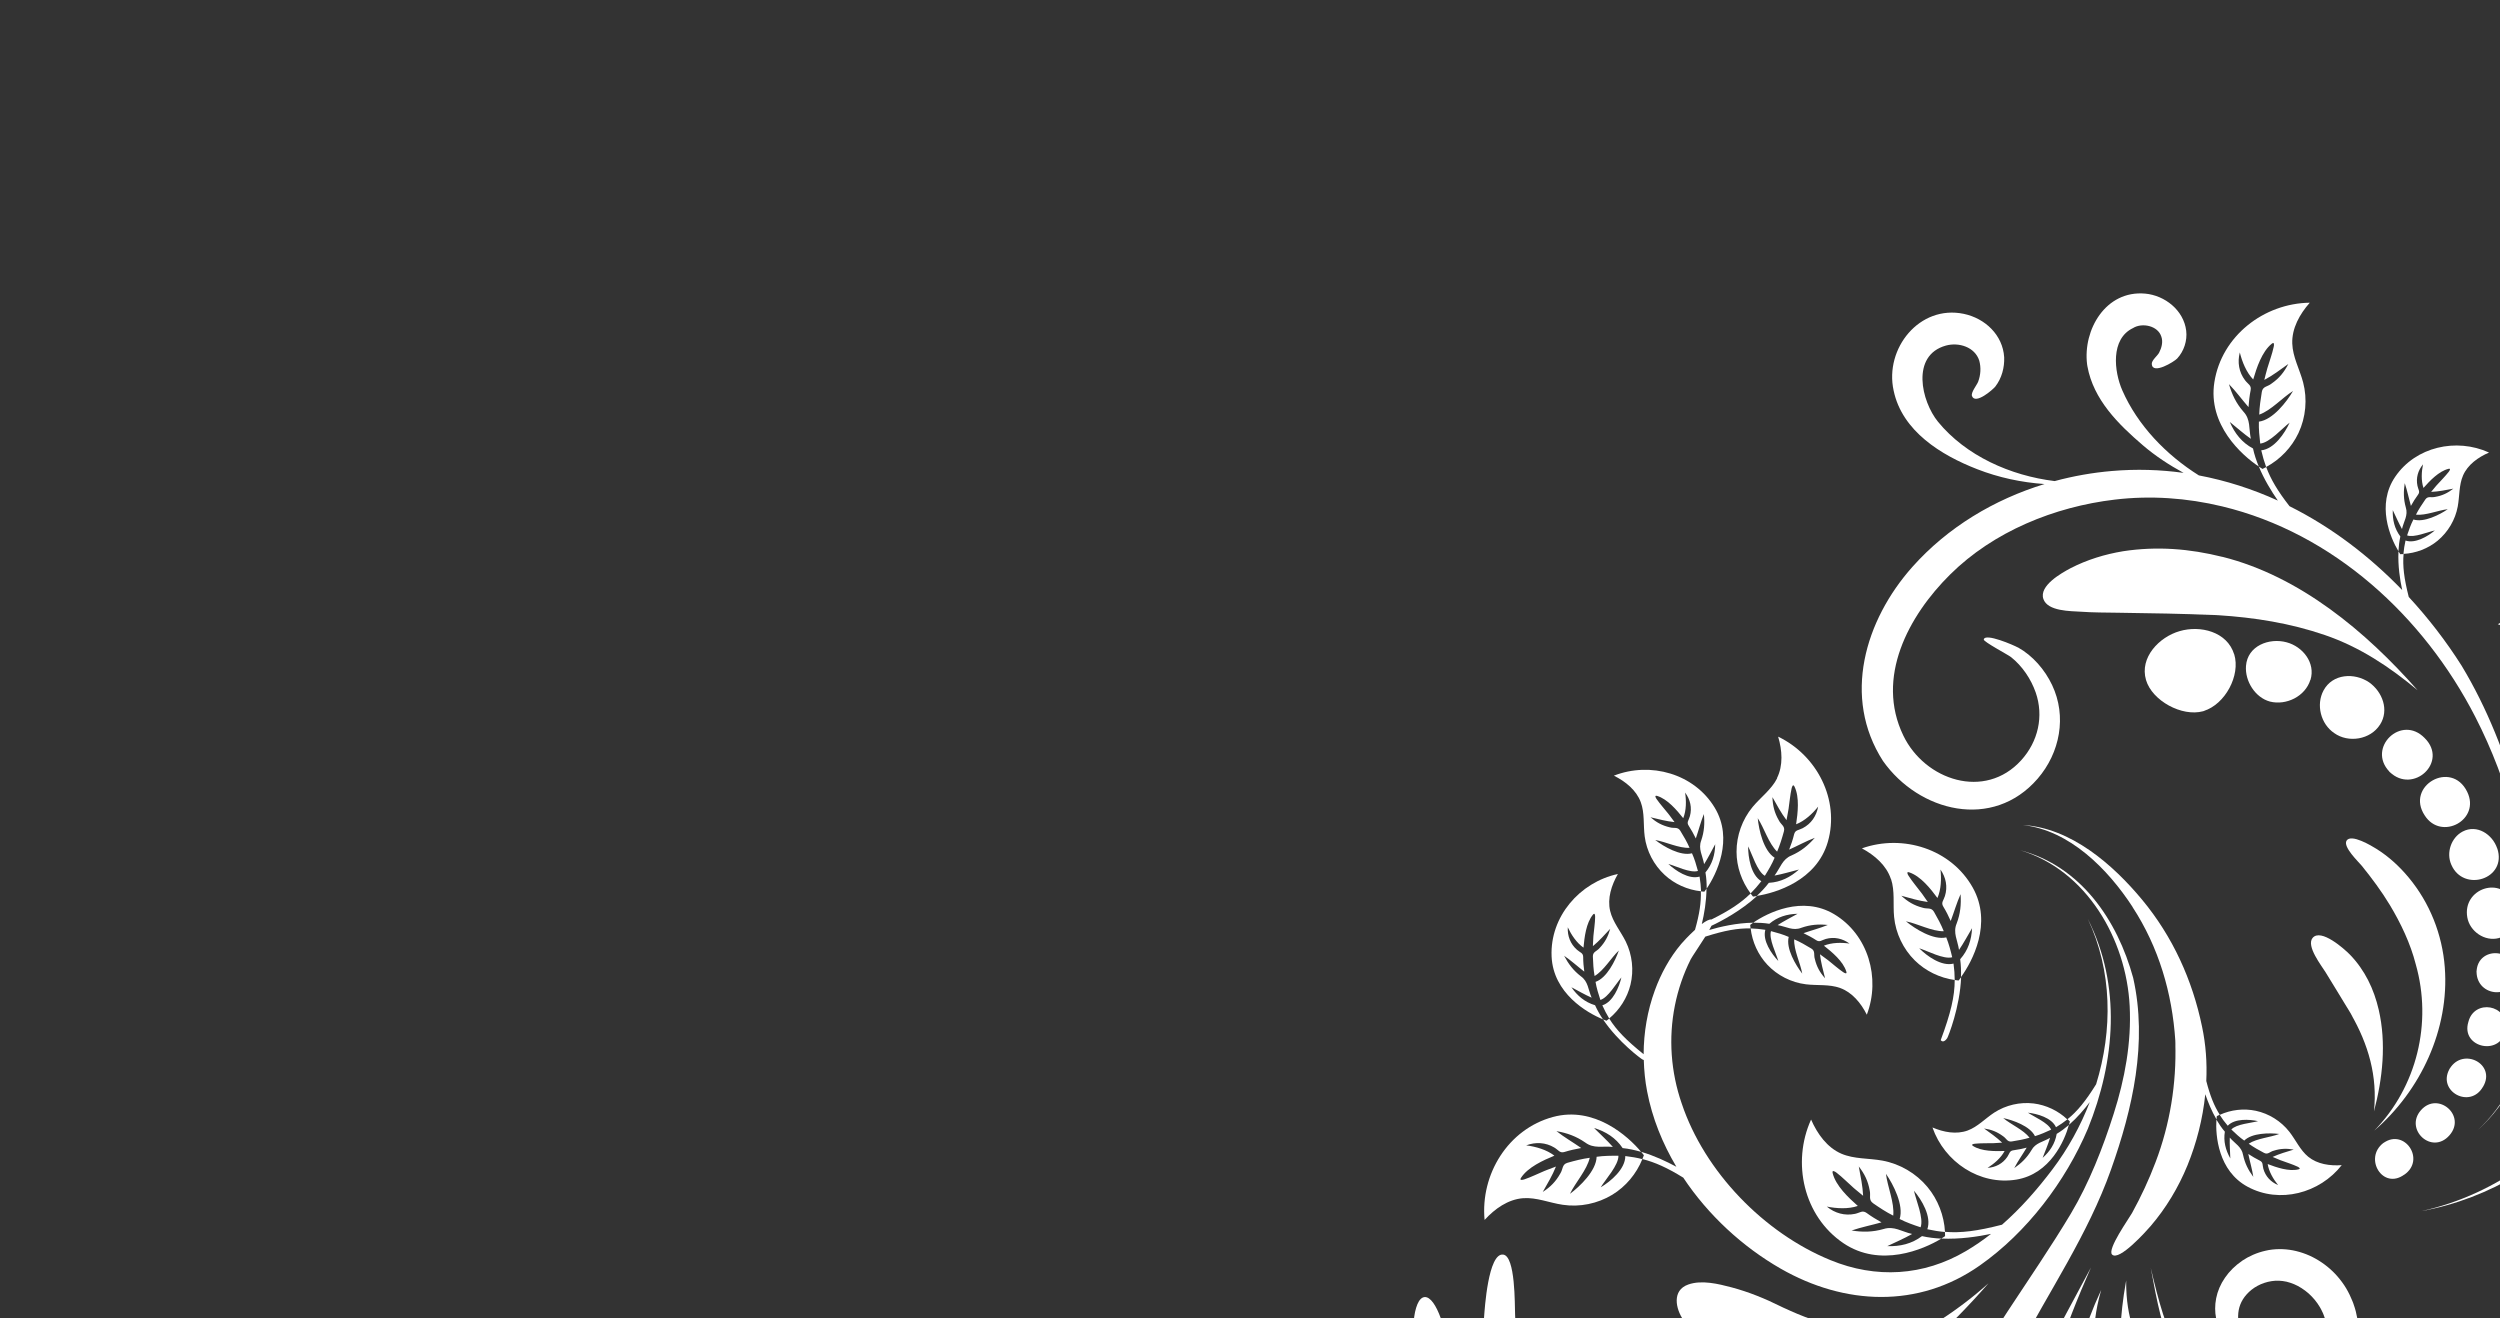 <?xml version="1.0" encoding="UTF-8"?> <svg xmlns="http://www.w3.org/2000/svg" width="146" height="77" viewBox="0 0 146 77" fill="none"><rect x="0" y="0" width="146" height="77" fill="#333333" stroke="none"/><path fill-rule="evenodd" clip-rule="evenodd" d="M86.668 76.947C86.559 78.531 86.773 80.111 87.12 81.65C87.755 84.453 88.869 87.106 90.001 89.735C89.088 86.768 88.654 83.791 88.613 80.686C88.613 80.91 88.636 82.334 88.613 80.677C88.6 79.371 88.535 78.066 88.481 76.76C88.458 76.212 88.508 73.349 87.782 73.267C86.91 73.167 86.705 76.44 86.668 76.952L86.668 76.947Z" fill="white"></path><path fill-rule="evenodd" clip-rule="evenodd" d="M85.343 82.319C85.147 81.575 84.987 80.831 84.832 79.758C84.658 78.726 84.439 77.731 84.142 76.987C83.873 76.238 83.535 75.726 83.197 75.749C83.028 75.763 82.887 75.909 82.777 76.165C82.672 76.42 82.581 76.786 82.563 77.219C82.535 78.082 82.709 79.242 83.239 80.265C83.759 81.324 84.229 81.981 84.69 82.634C85.161 83.282 85.649 83.917 86.366 84.826C85.818 83.798 85.544 83.063 85.343 82.319Z" fill="white"></path><path d="M151.449 43.061C152.096 43.14 153.412 43.572 154.013 43.283C153.805 42.809 153.585 42.332 153.302 41.892C152.384 42.283 150.878 41.681 150.099 41.245C151.002 41.263 152.15 41.648 153.03 41.473C152.741 41.011 152.397 40.582 152.047 40.171C151.782 39.856 151.513 40.071 151.143 40.02C150.485 39.969 149.97 39.777 149.412 39.422C150.091 39.483 150.778 39.561 151.46 39.529C151.274 39.337 151.094 39.157 150.923 38.994C150.929 39.006 150.896 38.971 150.844 38.921C150.46 38.564 150.042 38.23 149.686 37.848C149.597 37.755 149.438 37.545 149.693 37.583C150.589 37.717 151.491 38.511 152.122 39.1C152.288 38.414 152.163 37.621 151.965 36.958C152.475 37.471 152.738 38.131 152.651 38.859C152.608 39.215 152.428 39.395 152.67 39.666C152.939 39.969 153.182 40.291 153.412 40.629C153.543 39.925 153.608 39.214 153.778 38.516C153.974 39.277 154.027 39.958 153.887 40.734C153.726 41.469 154.179 41.96 154.416 42.66C154.677 42.079 154.866 41.468 155.089 40.875C155.202 41.742 155.091 42.574 154.628 43.331C154.767 43.752 154.862 44.196 154.929 44.645C155.557 43.341 156.558 40.237 154.597 37.863C152.485 35.304 148.714 34.821 145.872 36.453C146.901 36.786 147.904 37.368 148.424 38.318C148.887 39.158 148.902 40.167 149.164 41.095C149.501 42.277 150.266 43.336 151.285 44.029C152.223 44.666 153.369 44.985 154.499 44.937C154.427 44.538 154.325 44.149 154.196 43.738C153.353 44.126 152.133 43.541 151.447 43.068L151.449 43.061Z" fill="white"></path><path d="M139.74 29.797C139.918 30.162 140.078 30.542 140.276 30.897C140.383 30.436 140.644 30.097 140.5 29.637C140.364 29.152 140.359 28.713 140.437 28.216C140.585 28.654 140.672 29.102 140.797 29.546C140.925 29.315 141.06 29.097 141.214 28.889C141.351 28.706 141.225 28.601 141.18 28.373C141.083 27.915 141.21 27.474 141.504 27.118C141.415 27.554 141.387 28.067 141.531 28.496C141.897 28.081 142.426 27.521 142.99 27.38C143.149 27.34 143.058 27.484 143.01 27.549C142.803 27.815 142.561 28.053 142.335 28.303C142.307 28.338 142.286 28.358 142.288 28.352C142.19 28.47 142.083 28.591 141.978 28.727C142.415 28.708 142.851 28.617 143.277 28.537C142.943 28.796 142.626 28.948 142.21 29.019C141.978 29.076 141.791 28.952 141.64 29.168C141.444 29.454 141.249 29.744 141.091 30.057C141.666 30.115 142.373 29.803 142.95 29.737C142.48 30.061 141.552 30.533 140.943 30.338C140.791 30.632 140.679 30.952 140.574 31.267C140.974 31.416 141.789 31.064 142.196 30.977C141.792 31.319 141.046 31.764 140.482 31.567C140.422 31.839 140.382 32.09 140.36 32.348C141.084 32.309 141.798 32.039 142.356 31.578C142.965 31.074 143.39 30.353 143.532 29.581C143.645 28.974 143.597 28.331 143.842 27.768C144.116 27.134 144.726 26.703 145.36 26.428C143.449 25.558 141.072 26.087 139.877 27.847C138.769 29.475 139.589 31.399 140.068 32.19C140.083 31.9 140.119 31.61 140.181 31.331C139.839 30.876 139.718 30.352 139.738 29.793L139.74 29.797Z" fill="white"></path><path d="M130.227 24.648C130.631 24.974 131.023 25.327 131.449 25.626C131.324 25.033 131.442 24.495 131.02 24.045C130.594 23.555 130.349 23.05 130.171 22.433C130.584 22.857 130.926 23.333 131.313 23.776C131.336 23.441 131.373 23.113 131.437 22.788C131.493 22.497 131.292 22.447 131.113 22.21C130.751 21.734 130.658 21.155 130.805 20.582C130.94 21.134 131.188 21.745 131.587 22.162C131.787 21.483 132.093 20.54 132.669 20.074C132.833 19.944 132.809 20.156 132.784 20.257C132.693 20.678 132.538 21.087 132.416 21.498C132.398 21.554 132.391 21.589 132.393 21.582C132.34 21.769 132.285 21.972 132.236 22.187C132.729 21.928 133.183 21.581 133.637 21.256C133.391 21.736 133.109 22.087 132.663 22.398C132.425 22.593 132.147 22.551 132.091 22.883C132.019 23.32 131.952 23.77 131.939 24.214C132.635 23.969 133.288 23.222 133.914 22.833C133.546 23.464 132.733 24.519 131.919 24.624C131.904 25.053 131.948 25.477 131.997 25.904C132.544 25.859 133.29 25.003 133.715 24.681C133.432 25.299 132.814 26.223 132.057 26.299C132.137 26.643 132.228 26.961 132.342 27.272C133.16 26.836 133.834 26.13 134.232 25.288C134.661 24.374 134.759 23.307 134.502 22.33C134.3 21.567 133.893 20.846 133.868 20.058C133.839 19.175 134.303 18.34 134.892 17.678C132.205 17.715 129.742 19.624 129.32 22.316C128.924 24.81 130.927 26.588 131.913 27.246C131.772 26.903 131.652 26.549 131.576 26.192C130.933 25.851 130.506 25.31 130.223 24.65L130.227 24.648Z" fill="white"></path><path d="M140.418 68.597C141.668 67.723 140.43 65.895 139.215 66.736C139.271 66.697 139.346 66.643 139.198 66.745C139.166 66.772 139.168 66.766 139.186 66.751C138.024 67.647 139.157 69.518 140.416 68.593L140.418 68.597Z" fill="white"></path><path d="M143.045 66.306C144.061 65.157 142.376 63.709 141.384 64.835C140.399 65.953 142.017 67.472 143.045 66.306Z" fill="white"></path><path d="M145.014 63.459C145.785 62.144 143.846 61.139 143.068 62.402C143.1 62.344 143.124 62.301 143.056 62.418C142.988 62.535 143.014 62.496 143.046 62.439C142.328 63.737 144.258 64.793 145.01 63.461L145.014 63.459Z" fill="white"></path><path d="M146.33 60.057C146.476 58.663 144.501 58.328 144.155 59.672C143.671 61.225 146.158 61.727 146.33 60.057Z" fill="white"></path><path d="M146.844 56.865C146.892 55.32 144.694 55.26 144.633 56.729C144.634 56.661 144.637 56.568 144.629 56.751C144.63 56.792 144.632 56.786 144.631 56.766C144.655 58.248 146.841 58.396 146.844 56.865Z" fill="white"></path><path d="M146.801 52.728C146.098 51.093 143.79 51.895 144.091 53.578C144.235 54.397 145.116 55.002 145.929 54.784C146.806 54.543 147.1 53.509 146.801 52.728Z" fill="white"></path><path d="M145.836 49.547C145.563 48.727 144.655 48.121 143.815 48.564C143.145 48.919 142.849 49.8 143.155 50.495C143.861 52.145 146.438 51.337 145.84 49.545L145.836 49.547Z" fill="white"></path><path d="M144.083 46.24C143.16 44.348 140.456 45.898 141.607 47.627C142.568 49.125 144.888 47.885 144.083 46.24Z" fill="white"></path><path d="M139.539 45.061C139.518 45.041 139.51 45.035 139.545 45.073C139.717 45.247 139.626 45.15 139.561 45.085C140.922 46.403 143.004 44.5 141.603 43.105C140.247 41.698 138.21 43.665 139.539 45.061Z" fill="white"></path><path d="M138.992 42.323C139.542 41.465 139.132 40.398 138.355 39.847C137.499 39.271 136.224 39.337 135.694 40.323C135.246 41.16 135.531 42.281 136.317 42.811C137.147 43.406 138.435 43.195 138.988 42.325L138.992 42.323Z" fill="white"></path><path d="M134.931 39.71C135.24 38.714 134.481 37.759 133.537 37.51C132.517 37.234 131.254 37.714 131.166 38.889C131.097 39.772 131.696 40.737 132.566 40.972C132.554 40.968 132.55 40.97 132.566 40.972C132.908 41.058 132.642 40.99 132.566 40.972C133.517 41.212 134.627 40.667 134.924 39.708L134.931 39.71Z" fill="white"></path><path d="M130.474 38.209C130.064 36.884 128.494 36.506 127.293 36.857C126.106 37.196 124.94 38.391 125.327 39.712C125.684 40.925 127.428 41.871 128.654 41.538C128.542 41.57 128.452 41.595 128.676 41.532C128.894 41.466 128.808 41.489 128.697 41.521C129.942 41.137 130.86 39.448 130.476 38.203L130.474 38.209Z" fill="white"></path><path d="M142.776 56.495C142.631 54.577 141.899 52.726 140.665 51.245C140.125 50.594 139.493 50.015 138.775 49.568C138.504 49.4 137.301 48.668 137.038 49.096C136.82 49.46 137.732 50.325 137.923 50.556C138.515 51.288 139.08 52.045 139.567 52.853C140.206 53.915 140.771 55.103 141.079 56.31C142.056 59.736 141.145 63.475 138.655 66.03C141.37 63.693 143.05 60.102 142.776 56.495Z" fill="white"></path><path d="M138.918 58.973C138.64 57.765 138.111 56.657 137.243 55.758C136.927 55.433 135.534 54.183 135.051 54.781C134.675 55.257 135.58 56.398 135.809 56.773C136.244 57.489 136.685 58.196 137.116 58.914C137.047 58.801 137.047 58.79 137.245 59.125C137.518 59.596 137.426 59.437 137.293 59.218C138.312 60.989 138.856 62.855 138.639 64.908C139.146 62.989 139.369 60.928 138.918 58.973Z" fill="white"></path><path d="M117.833 37.807C117.624 37.689 115.92 36.943 115.852 37.348C115.831 37.477 117.269 38.237 117.442 38.373C118.101 38.897 118.606 39.648 118.883 40.436C119.369 41.829 119.026 43.309 118.04 44.397C115.919 46.741 112.416 45.57 111.155 42.959C109.519 39.57 111.449 35.968 113.884 33.555C116.42 31.038 119.985 29.594 123.498 29.178C124.799 29.022 120.976 29.475 123.498 29.178C125.592 28.927 127.724 29.078 129.776 29.573C136.275 31.138 141.546 36.004 144.55 41.852C146.528 45.697 147.605 49.964 147.963 54.263C148.304 58.359 147.891 63.064 144.68 66.015C146.495 64.404 147.505 62.154 147.953 59.803C148.762 55.556 148.13 51.055 147.108 46.903C146.324 44.092 145.265 41.376 143.758 38.876C142.856 37.451 141.819 36.105 140.671 34.862C140.393 33.773 140.309 33.051 140.369 32.358C140.304 32.361 140.244 32.366 140.177 32.365C140.146 32.314 140.108 32.261 140.071 32.199C140.03 33.036 140.162 33.882 140.289 34.459C138.365 32.465 136.146 30.778 133.708 29.562C133.018 28.68 132.614 27.995 132.346 27.275C132.273 27.312 132.204 27.348 132.131 27.386C132.066 27.348 131.996 27.301 131.917 27.249C132.222 27.991 132.645 28.682 133.027 29.235C131.557 28.564 130.011 28.066 128.413 27.763C126.494 26.558 124.839 24.838 123.943 22.798C123.463 21.705 123.239 19.792 124.571 19.158C125.096 18.831 126.027 19.015 126.225 19.668C126.33 19.973 126.236 20.319 126.094 20.592C126.001 20.779 125.65 21.036 125.663 21.261C125.707 21.906 126.985 21.115 127.146 20.939C127.545 20.508 127.744 19.897 127.674 19.312C127.528 18.119 126.43 17.252 125.277 17.147C122.973 16.941 121.636 19.261 121.886 21.274C121.894 21.311 121.899 21.36 121.905 21.392C122.255 23.338 123.707 24.773 125.148 26.008C125.864 26.621 126.673 27.154 127.521 27.616C126.161 27.428 124.762 27.383 123.336 27.506C122.21 27.602 121.089 27.799 119.994 28.095C117.403 27.78 114.807 26.616 113.181 24.633C112.207 23.44 111.58 20.754 113.642 20.181C114.393 19.974 115.334 20.265 115.588 21.059C115.701 21.468 115.671 21.899 115.524 22.293C115.453 22.483 115.085 22.925 115.165 23.13C115.36 23.651 116.398 22.742 116.53 22.571C116.902 22.087 117.067 21.468 117.044 20.864C116.963 19.56 115.925 18.59 114.686 18.329C112.097 17.787 110.05 20.355 110.587 22.805C111.082 25.184 113.369 26.585 115.467 27.4C116.714 27.888 118.053 28.175 119.4 28.268C116.46 29.169 113.742 30.794 111.686 33.104C108.91 36.222 107.574 40.719 109.965 44.439C112.068 47.418 116.381 48.506 119 45.474C120.306 43.96 120.712 41.836 119.842 40.004C119.419 39.112 118.713 38.289 117.844 37.807L117.833 37.807Z" fill="white"></path><path d="M129.79 32.522C127.869 32.042 125.968 31.891 123.997 32.191C122.923 32.369 121.89 32.685 120.923 33.182C120.392 33.466 119.063 34.206 119.335 34.985C119.586 35.703 120.918 35.686 121.522 35.724C122.248 35.776 122.985 35.772 123.71 35.784C125.599 35.813 127.49 35.837 129.378 35.923C128.9 35.902 127.552 35.836 129.503 35.925C129.46 35.922 129.419 35.922 129.378 35.923C129.472 35.926 129.531 35.931 129.529 35.927C131.673 36.062 133.753 36.393 135.787 37.092C137.821 37.792 139.547 38.942 141.184 40.307C138.172 36.887 134.316 33.654 129.788 32.518L129.79 32.522Z" fill="white"></path><path d="M158.061 51.086C158.043 51.1 158.014 51.125 157.98 51.148C154.395 54.06 154.066 58.959 152.003 62.803C149.848 66.818 145.859 69.753 141.421 70.727C145.429 69.995 149.071 67.762 151.626 64.604C154.215 61.403 154.857 57.114 157.457 53.943C158.649 52.488 160.296 51.389 162.243 51.48C164.121 51.557 165.722 52.992 165.438 54.966C165.272 56.15 164.388 57.036 163.292 57.42C162.525 57.687 161.485 57.59 160.936 56.933C160.657 56.599 160.61 56.11 160.728 55.7C160.781 55.514 161.245 55.008 161.204 54.86C161.117 54.54 160.398 55.028 160.299 55.125C159.988 55.429 159.805 55.852 159.752 56.279C159.598 57.416 160.436 58.366 161.439 58.759C163.468 59.559 165.813 58.398 166.8 56.555C168.004 54.303 167.049 51.4 164.806 50.234C162.598 49.085 159.967 49.612 158.057 51.078L158.061 51.086Z" fill="white"></path><path d="M156.107 15.973C155.4 14.679 154.609 13.422 153.586 12.351C153.121 11.867 151.43 10.026 150.627 10.681C150.018 11.174 150.71 12.589 150.902 13.142C151.249 14.155 151.703 15.138 152.117 16.122C153.011 18.249 153.889 20.385 154.696 22.552C154.467 21.936 153.954 20.542 154.779 22.772C154.751 22.699 154.724 22.626 154.696 22.552C154.751 22.699 154.789 22.803 154.787 22.799C155.684 25.33 156.365 27.891 156.67 30.569C156.97 33.197 156.716 35.777 156.223 38.362C157.969 32.945 158.784 27.453 158.012 21.781C157.74 19.785 157.046 17.739 156.105 15.969L156.107 15.973Z" fill="white"></path><path d="M104.972 53.369C104.584 53.589 104.183 53.785 103.813 54.027C104.324 54.114 104.708 54.378 105.201 54.182C105.721 53.999 106.201 53.963 106.744 54.018C106.278 54.209 105.794 54.333 105.324 54.497C105.58 54.62 105.831 54.753 106.068 54.908C106.278 55.045 106.383 54.903 106.625 54.835C107.118 54.698 107.602 54.807 108.013 55.104C107.534 55.036 106.972 55.04 106.516 55.228C106.99 55.602 107.639 56.136 107.826 56.743C107.881 56.912 107.716 56.826 107.643 56.775C107.342 56.57 107.063 56.319 106.776 56.09C106.739 56.063 106.712 56.04 106.716 56.045C106.584 55.944 106.443 55.839 106.287 55.73C106.338 56.205 106.47 56.67 106.584 57.132C106.278 56.789 106.091 56.451 105.986 56.004C105.908 55.757 106.027 55.547 105.785 55.397C105.461 55.2 105.128 55.008 104.781 54.858C104.753 55.488 105.141 56.237 105.251 56.858C104.867 56.364 104.288 55.392 104.461 54.716C104.128 54.57 103.776 54.47 103.425 54.378C103.288 54.826 103.731 55.689 103.854 56.122C103.452 55.702 102.918 54.922 103.096 54.301C102.799 54.255 102.516 54.228 102.238 54.219C102.329 55.004 102.671 55.762 103.21 56.337C103.799 56.967 104.612 57.378 105.465 57.483C106.132 57.565 106.831 57.469 107.461 57.698C108.168 57.953 108.684 58.583 109.022 59.259C109.839 57.122 109.104 54.57 107.105 53.383C105.255 52.287 103.219 53.31 102.388 53.885C102.703 53.885 103.023 53.899 103.329 53.949C103.804 53.547 104.365 53.379 104.977 53.365L104.972 53.369Z" fill="white"></path><path d="M91.764 57.652C92.156 57.857 92.544 58.086 92.951 58.264C92.745 57.789 92.755 57.323 92.325 57.017C91.887 56.679 91.599 56.3 91.344 55.816C91.759 56.099 92.124 56.437 92.522 56.743C92.485 56.46 92.458 56.182 92.458 55.894C92.458 55.643 92.28 55.634 92.093 55.465C91.709 55.127 91.535 54.661 91.558 54.154C91.764 54.593 92.074 55.063 92.476 55.342C92.531 54.739 92.627 53.903 93.028 53.415C93.143 53.278 93.156 53.461 93.156 53.552C93.152 53.917 93.088 54.287 93.056 54.652C93.056 54.702 93.047 54.734 93.051 54.725C93.042 54.89 93.028 55.068 93.024 55.255C93.394 54.953 93.713 54.588 94.037 54.241C93.914 54.684 93.736 55.027 93.421 55.36C93.257 55.561 93.015 55.575 93.024 55.862C93.038 56.241 93.056 56.625 93.124 56.999C93.668 56.679 94.083 55.94 94.54 55.511C94.339 56.099 93.837 57.118 93.179 57.341C93.239 57.702 93.348 58.049 93.462 58.396C93.91 58.264 94.394 57.424 94.69 57.081C94.558 57.643 94.197 58.519 93.576 58.711C93.7 58.985 93.828 59.236 93.978 59.478C94.585 58.976 95.033 58.273 95.22 57.506C95.425 56.67 95.325 55.762 94.946 54.99C94.649 54.387 94.188 53.853 94.033 53.2C93.859 52.465 94.111 51.694 94.485 51.041C92.248 51.525 90.513 53.538 90.613 55.853C90.705 58.003 92.677 59.149 93.613 59.528C93.435 59.264 93.28 58.99 93.152 58.706C92.554 58.528 92.111 58.15 91.764 57.647L91.764 57.652Z" fill="white"></path><path d="M103.784 45.453C103.451 46.111 102.821 46.562 102.35 47.129C101.748 47.859 101.41 48.8 101.414 49.745C101.414 50.617 101.716 51.48 102.236 52.174C102.455 51.955 102.661 51.722 102.862 51.462C102.25 51.096 102.09 50.069 102.09 49.43C102.323 49.873 102.62 50.895 103.067 51.146C103.277 50.809 103.483 50.462 103.638 50.092C102.989 49.681 102.716 48.466 102.652 47.782C103.031 48.361 103.286 49.252 103.784 49.736C103.948 49.352 104.072 48.95 104.181 48.549C104.263 48.243 104.012 48.17 103.884 47.909C103.629 47.471 103.528 47.06 103.51 46.553C103.766 47.01 104.017 47.48 104.332 47.896C104.373 47.695 104.405 47.503 104.437 47.325C104.437 47.334 104.437 47.298 104.451 47.247C104.51 46.85 104.542 46.439 104.629 46.047C104.651 45.951 104.711 45.759 104.798 45.937C105.103 46.562 104.989 47.48 104.893 48.138C105.4 47.941 105.848 47.521 106.181 47.106C106.08 47.654 105.775 48.106 105.277 48.366C105.035 48.494 104.843 48.457 104.775 48.727C104.702 49.033 104.601 49.325 104.487 49.617C104.989 49.393 105.469 49.124 105.985 48.928C105.587 49.38 105.181 49.713 104.624 49.959C104.085 50.174 103.976 50.676 103.633 51.133C104.113 51.046 104.583 50.9 105.058 50.781C104.56 51.229 103.985 51.521 103.3 51.557C103.095 51.827 102.853 52.082 102.597 52.32C103.697 52.151 106.094 51.434 106.747 49.16C107.45 46.709 106.112 44.111 103.843 43.02C104.081 43.814 104.145 44.704 103.775 45.444L103.784 45.453Z" fill="white"></path><path d="M97.411 50.449C97.849 50.567 98.712 51.001 99.159 50.864C99.063 50.513 98.963 50.161 98.812 49.832C98.137 50.01 97.16 49.44 96.666 49.056C97.287 49.161 98.041 49.545 98.671 49.513C98.52 49.166 98.324 48.833 98.127 48.513C97.977 48.271 97.767 48.39 97.52 48.317C97.068 48.212 96.735 48.029 96.388 47.728C96.849 47.837 97.319 47.965 97.794 48.011C97.685 47.86 97.58 47.718 97.479 47.586C97.484 47.595 97.461 47.568 97.433 47.527C97.205 47.239 96.954 46.965 96.744 46.664C96.694 46.591 96.603 46.431 96.776 46.481C97.379 46.664 97.922 47.308 98.301 47.782C98.484 47.326 98.484 46.764 98.41 46.285C98.712 46.691 98.826 47.175 98.689 47.668C98.625 47.91 98.479 48.015 98.621 48.225C98.776 48.463 98.908 48.709 99.036 48.965C99.2 48.49 99.319 48.006 99.506 47.54C99.561 48.084 99.529 48.563 99.351 49.084C99.164 49.577 99.429 49.96 99.52 50.467C99.757 50.093 99.954 49.691 100.168 49.303C100.159 49.914 99.995 50.476 99.598 50.951C99.652 51.257 99.671 51.572 99.671 51.892C100.241 51.056 101.25 49.011 100.141 47.171C98.945 45.184 96.388 44.463 94.251 45.299C94.927 45.636 95.562 46.143 95.822 46.851C96.055 47.481 95.963 48.18 96.05 48.846C96.16 49.7 96.58 50.508 97.214 51.093C97.794 51.631 98.557 51.969 99.342 52.051C99.333 51.768 99.301 51.49 99.255 51.193C98.63 51.376 97.849 50.846 97.424 50.449L97.411 50.449Z" fill="white"></path><path d="M110.218 72.774C110.702 72.541 111.2 72.331 111.665 72.066C111.058 71.925 110.611 71.582 110.003 71.774C109.364 71.957 108.784 71.966 108.132 71.861C108.707 71.665 109.296 71.55 109.88 71.386C109.579 71.217 109.291 71.043 109.013 70.838C108.766 70.66 108.629 70.824 108.337 70.888C107.734 71.016 107.155 70.852 106.684 70.464C107.26 70.578 107.935 70.619 108.497 70.427C107.949 69.943 107.209 69.249 107.027 68.51C106.976 68.3 107.164 68.418 107.25 68.482C107.602 68.752 107.912 69.076 108.246 69.368C108.291 69.404 108.319 69.432 108.314 69.427C108.465 69.555 108.634 69.697 108.807 69.834C108.78 69.258 108.657 68.688 108.552 68.121C108.894 68.56 109.095 68.975 109.191 69.523C109.264 69.829 109.104 70.071 109.392 70.272C109.766 70.532 110.154 70.788 110.565 70.993C110.643 70.235 110.227 69.304 110.14 68.551C110.57 69.172 111.195 70.386 110.939 71.19C111.332 71.391 111.748 71.537 112.163 71.674C112.359 71.144 111.889 70.076 111.775 69.537C112.227 70.071 112.816 71.048 112.556 71.788C112.912 71.865 113.245 71.92 113.588 71.948C113.537 70.993 113.177 70.057 112.565 69.322C111.903 68.523 110.953 67.966 109.93 67.779C109.131 67.633 108.287 67.697 107.538 67.377C106.703 67.017 106.132 66.218 105.767 65.382C104.625 67.902 105.333 71.03 107.652 72.6C109.803 74.057 112.332 72.97 113.373 72.336C112.989 72.317 112.61 72.272 112.245 72.189C111.647 72.641 110.958 72.801 110.218 72.774Z" fill="white"></path><path d="M119.289 67.62C119.435 67.232 119.604 66.848 119.723 66.451C119.307 66.693 118.873 66.739 118.636 67.172C118.371 67.615 118.052 67.926 117.632 68.218C117.846 67.802 118.12 67.424 118.358 67.022C118.102 67.086 117.842 67.145 117.581 67.177C117.349 67.204 117.358 67.373 117.225 67.565C116.956 67.958 116.545 68.172 116.075 68.204C116.458 67.962 116.855 67.624 117.07 67.218C116.504 67.236 115.719 67.241 115.226 66.926C115.084 66.835 115.253 66.803 115.335 66.793C115.678 66.757 116.025 66.771 116.362 66.761C116.408 66.761 116.44 66.761 116.431 66.761C116.586 66.752 116.75 66.743 116.924 66.73C116.604 66.424 116.23 66.163 115.869 65.903C116.294 65.967 116.627 66.095 116.974 66.351C117.18 66.483 117.221 66.702 117.486 66.661C117.837 66.606 118.189 66.542 118.527 66.442C118.166 65.976 117.44 65.675 116.988 65.296C117.559 65.415 118.558 65.766 118.842 66.351C119.166 66.255 119.481 66.113 119.787 65.972C119.613 65.57 118.782 65.218 118.431 64.981C118.969 65.04 119.819 65.273 120.07 65.83C120.312 65.684 120.526 65.538 120.732 65.374C120.198 64.867 119.494 64.533 118.764 64.442C117.965 64.346 117.139 64.538 116.463 64.976C115.938 65.319 115.495 65.807 114.91 66.022C114.248 66.264 113.504 66.122 112.856 65.844C113.555 67.862 115.618 69.241 117.755 68.889C119.736 68.56 120.576 66.606 120.823 65.698C120.599 65.889 120.362 66.067 120.111 66.218C120.015 66.789 119.714 67.245 119.284 67.624L119.289 67.62Z" fill="white"></path><path d="M131.876 65.474C131.479 65.584 130.598 65.643 130.31 65.963C130.548 66.191 130.79 66.419 131.064 66.611C131.511 66.159 132.543 66.154 133.109 66.223C132.575 66.428 131.803 66.478 131.324 66.793C131.607 66.994 131.913 67.168 132.219 67.328C132.452 67.451 132.557 67.254 132.79 67.2C133.191 67.072 133.543 67.063 133.954 67.136C133.538 67.264 133.114 67.382 132.721 67.565C132.876 67.633 133.027 67.693 133.168 67.752C133.159 67.752 133.191 67.761 133.232 67.775C133.547 67.894 133.872 67.99 134.173 68.131C134.246 68.168 134.392 68.25 134.232 68.291C133.671 68.428 132.949 68.177 132.433 67.981C132.502 68.423 132.762 68.862 133.041 69.209C132.616 69.031 132.301 68.702 132.178 68.25C132.118 68.031 132.178 67.88 131.972 67.78C131.739 67.665 131.52 67.533 131.301 67.391C131.392 67.839 131.525 68.277 131.593 68.729C131.297 68.328 131.1 67.939 130.995 67.446C130.913 66.972 130.53 66.793 130.219 66.437C130.205 66.844 130.237 67.25 130.251 67.652C129.977 67.168 129.84 66.652 129.931 66.09C129.749 65.876 129.584 65.634 129.438 65.387C129.379 66.309 129.539 68.382 131.265 69.309C133.127 70.314 135.47 69.688 136.757 68.044C136.072 68.095 135.337 67.99 134.803 67.556C134.328 67.168 134.077 66.579 133.698 66.095C133.214 65.478 132.511 65.036 131.744 64.871C131.036 64.721 130.288 64.807 129.63 65.109C129.767 65.328 129.922 65.533 130.1 65.743C130.507 65.31 131.365 65.364 131.881 65.478L131.876 65.474Z" fill="white"></path><path d="M93.489 69.327C93.763 68.875 94.53 68.044 94.516 67.496C94.092 67.492 93.663 67.496 93.243 67.556C93.224 68.368 92.27 69.286 91.686 69.72C92.001 69.058 92.677 68.332 92.841 67.615C92.403 67.674 91.969 67.784 91.54 67.907C91.215 67.999 91.288 68.272 91.124 68.528C90.864 68.998 90.549 69.318 90.097 69.61C90.371 69.126 90.663 68.642 90.868 68.126C90.663 68.199 90.471 68.272 90.289 68.346C90.298 68.346 90.261 68.359 90.211 68.377C89.814 68.542 89.43 68.738 89.024 68.875C88.924 68.907 88.713 68.957 88.828 68.784C89.229 68.163 90.124 67.761 90.777 67.492C90.321 67.14 89.695 66.962 89.129 66.889C89.681 66.684 90.261 66.711 90.773 67.017C91.024 67.168 91.097 67.364 91.375 67.272C91.695 67.172 92.014 67.104 92.343 67.044C91.864 66.711 91.357 66.419 90.896 66.058C91.526 66.168 92.051 66.359 92.581 66.725C93.074 67.094 93.59 66.921 94.192 66.98C93.85 66.592 93.457 66.241 93.092 65.875C93.777 66.081 94.357 66.446 94.763 67.049C95.124 67.085 95.484 67.168 95.841 67.268C95.083 66.359 93.115 64.574 90.69 65.232C88.074 65.939 86.449 68.578 86.7 71.245C87.294 70.592 88.065 70.044 88.946 69.975C89.727 69.916 90.485 70.245 91.261 70.359C92.256 70.51 93.297 70.295 94.156 69.775C94.946 69.295 95.567 68.551 95.913 67.693C95.594 67.61 95.27 67.556 94.918 67.514C94.918 68.272 94.074 68.985 93.494 69.332L93.489 69.327Z" fill="white"></path><path d="M123.98 89.411C123.391 90.845 123.519 92.497 124.487 93.739C124.888 94.255 125.427 94.684 126.048 94.913C126.276 94.995 127.596 95.296 127.596 94.785C127.596 94.566 127.112 94.369 126.97 94.269C126.633 94.022 126.336 93.725 126.112 93.369C125.582 92.566 125.514 91.603 125.902 90.735C126.751 88.886 129.034 88.461 130.659 89.516C132.39 90.635 132.892 92.872 132.403 94.785C131.874 96.839 130.381 98.428 128.76 99.711C127.199 100.944 125.203 102.199 123.126 102.072C121.779 101.985 120.451 101.163 119.346 100.455C117.533 99.3 115.931 97.793 114.976 95.839C114.05 93.945 113.849 91.79 114.068 89.712C114.465 85.918 116.058 82.307 117.807 78.96C119.661 75.404 121.934 72.107 123.281 68.309C124.551 64.734 125.427 60.885 124.578 57.109C123.66 53.744 121.514 50.58 117.976 49.653C121.866 50.818 124.172 54.858 124.373 58.748C124.482 60.889 124.089 63.008 123.441 65.04C122.811 67.026 122.008 69.08 120.939 70.874C118.602 74.783 115.789 78.358 113.794 82.476C111.959 86.265 110.616 90.589 111.461 94.826C111.653 95.789 111.968 96.712 112.374 97.588C112.219 98.319 111.954 99.921 112.118 101.487C112.169 101.396 112.214 101.314 112.255 101.241C112.347 101.236 112.438 101.241 112.525 101.241C112.401 100.373 112.442 99.465 112.662 98.186C113.168 99.14 113.789 100.04 114.511 100.857C114.52 100.871 114.534 100.88 114.543 100.894C116.771 103.396 120.327 105.911 123.829 105.783C124.875 105.747 125.925 105.519 126.943 105.149C128.171 105.176 128.993 105.299 129.746 105.569C129.76 105.491 129.778 105.418 129.797 105.341C129.865 105.318 129.943 105.29 130.029 105.267C129.226 105.012 128.386 104.893 127.71 104.843C130.395 103.67 132.819 101.542 134.339 99.277C136.65 95.83 136.978 90.79 133.7 87.795C130.76 85.11 125.624 85.402 123.98 89.406L123.98 89.411Z" fill="white"></path><path d="M102.234 52.179C101.681 52.722 101.01 53.174 99.946 53.699C99.819 53.681 99.613 53.791 99.385 53.964C99.526 53.38 99.654 52.645 99.659 51.9C99.613 51.964 99.572 52.024 99.535 52.074C99.467 52.074 99.398 52.06 99.33 52.056C99.348 52.708 99.252 53.38 98.988 54.302C98.604 54.653 98.252 55.037 98.18 55.128C97.508 55.927 97.001 56.854 96.645 57.831C96.207 59.027 95.993 60.297 95.988 61.566C94.97 60.748 94.395 60.155 93.979 59.484C93.924 59.529 93.874 59.571 93.819 59.612C93.76 59.589 93.692 59.566 93.618 59.534C94.495 60.844 95.837 61.835 95.924 61.876C95.942 61.885 95.97 61.895 95.997 61.904C96.015 62.52 96.075 63.136 96.193 63.744C96.49 65.296 97.088 66.775 97.901 68.14C97.317 67.825 96.6 67.487 95.846 67.268C95.906 67.341 95.961 67.405 96.002 67.465C95.974 67.542 95.942 67.615 95.915 67.688C96.65 67.876 97.367 68.195 98.303 68.775C99.755 70.962 101.764 72.811 103.992 74.089C107.717 76.222 112.027 76.427 115.616 73.907C118.364 71.98 120.62 69.008 121.93 65.921C123.528 61.977 123.902 57.557 121.925 53.658C123.364 56.712 123.386 60.16 122.414 63.319C121.788 64.323 121.309 64.908 120.743 65.36C120.789 65.406 120.839 65.447 120.88 65.492C120.866 65.552 120.852 65.615 120.83 65.689C121.309 65.273 121.724 64.784 122.044 64.36C121.501 65.762 120.766 67.095 119.866 68.286C118.99 69.446 118.017 70.56 116.917 71.523C115.465 71.898 114.506 72.016 113.584 71.939C113.584 72.021 113.593 72.103 113.593 72.19C113.529 72.231 113.456 72.281 113.374 72.332C114.442 72.382 115.52 72.217 116.278 72.058C115.812 72.423 115.323 72.761 114.812 73.062C112.333 74.523 109.552 74.683 106.9 73.592C105.516 73.025 108.324 74.181 106.9 73.592C103.019 72.007 99.545 68.433 98.211 64.442C97.577 62.607 97.431 60.625 97.814 58.721C98.001 57.785 98.312 56.872 98.741 56.019C98.819 55.868 99.243 55.252 99.59 54.699C100.723 54.338 101.49 54.201 102.234 54.22C102.225 54.151 102.215 54.083 102.211 54.014C102.261 53.978 102.321 53.932 102.384 53.886C101.407 53.9 100.435 54.128 99.819 54.311C99.869 54.22 99.914 54.138 99.951 54.064C100.549 53.786 101.686 53.179 102.608 52.33C102.521 52.343 102.444 52.352 102.375 52.361C102.325 52.302 102.284 52.243 102.238 52.183L102.234 52.179Z" fill="white"></path><path d="M124.537 52.967C126.071 55.314 126.857 57.999 127.039 60.779C127.039 60.784 127.039 60.839 127.039 60.907C127.039 60.875 127.039 60.839 127.039 60.806C127.058 61.332 127.049 61.09 127.039 60.907C127.112 63.272 126.729 65.651 125.889 67.86C125.501 68.888 125.04 69.879 124.51 70.842C124.327 71.171 123.044 72.965 123.346 73.266C123.757 73.677 125.359 71.878 125.588 71.613C126.492 70.563 127.222 69.344 127.747 68.061C128.281 66.751 128.642 65.336 128.788 63.902C128.948 64.368 129.162 64.893 129.445 65.377C129.445 65.304 129.455 65.24 129.464 65.18C129.519 65.153 129.578 65.126 129.633 65.098C129.309 64.587 129.071 64.002 128.847 63.13C128.898 62.062 128.82 60.998 128.601 59.962C128.039 57.236 126.884 54.693 125.099 52.543C123.391 50.484 120.931 48.338 118.132 48.182C120.871 48.484 123.104 50.762 124.537 52.958L124.537 52.967Z" fill="white"></path><path d="M117.794 91.999C118.132 92.885 118.588 93.734 119.186 94.474C119.383 94.72 120.497 96.022 120.889 95.661C121.154 95.41 120.597 94.487 120.497 94.255C120.104 93.355 119.752 92.438 119.497 91.488C118.935 89.42 118.734 87.187 118.908 85.05C119.218 81.179 120.565 77.553 122.113 74.02C120.127 77.773 117.766 81.672 117.196 85.954C116.89 87.963 117.077 90.095 117.798 91.999L117.794 91.999Z" fill="white"></path><path d="M122.291 78.383C122.282 77.511 122.346 76.608 122.711 75.329C122.154 76.534 121.849 77.402 121.575 78.278C121.31 79.16 121.077 80.059 120.977 81.42C120.885 82.748 121.219 84.077 121.68 84.967C122.145 85.867 122.693 86.328 122.99 86.186C123.3 86.045 123.305 85.374 123.2 84.483C123.095 83.588 122.885 82.465 122.643 81.305C122.396 80.109 122.305 79.251 122.287 78.379L122.291 78.383Z" fill="white"></path><path d="M125.593 80.015C125.081 79.038 124.784 78.312 124.552 77.554C124.328 76.791 124.159 75.988 124.168 74.778C123.954 75.965 123.88 76.8 123.83 77.636C123.794 78.472 123.785 79.321 124.008 80.553C124.232 81.75 124.844 82.846 125.474 83.512C126.108 84.183 126.725 84.443 126.976 84.233C127.241 84.014 127.108 83.412 126.821 82.654C126.533 81.891 126.095 80.964 125.593 80.015Z" fill="white"></path><path d="M130.935 73.636C130.538 73.906 130.195 74.243 129.94 74.618C129.679 74.992 129.506 75.403 129.424 75.819C129.342 76.234 129.351 76.631 129.419 76.978C129.552 77.681 129.889 78.215 130.236 78.558C130.588 78.909 130.949 79.069 131.2 79.119C131.323 79.151 131.428 79.142 131.497 79.133C131.57 79.12 131.611 79.092 131.624 79.051C131.688 78.877 131.273 78.626 130.967 78.001C130.816 77.695 130.693 77.289 130.707 76.846C130.716 76.398 130.862 75.969 131.209 75.586C131.378 75.398 131.592 75.225 131.839 75.093C132.085 74.96 132.364 74.864 132.656 74.819C132.948 74.773 133.231 74.787 133.533 74.851C133.83 74.924 134.135 75.047 134.414 75.23C134.556 75.316 134.688 75.426 134.82 75.535C134.948 75.654 135.071 75.773 135.181 75.91C135.291 76.047 135.396 76.188 135.482 76.339C135.533 76.412 135.565 76.499 135.606 76.576C135.642 76.659 135.692 76.736 135.715 76.828C135.857 77.17 135.93 77.544 135.98 77.928C136.012 78.316 136.007 78.718 135.953 79.115C135.829 79.932 135.537 80.676 135.108 81.224C134.692 81.79 134.145 82.151 133.537 82.352C133.236 82.452 132.921 82.512 132.606 82.539C132.291 82.562 131.976 82.548 131.67 82.507C131.049 82.425 130.469 82.215 129.921 81.895C128.839 81.252 127.917 80.252 127.223 78.932C126.872 78.275 126.575 77.535 126.315 76.722C126.054 75.905 125.831 75.015 125.602 74.038C125.785 75.024 125.954 75.928 126.164 76.764C126.374 77.599 126.62 78.371 126.926 79.074C127.534 80.485 128.387 81.644 129.529 82.498C130.099 82.913 130.766 83.251 131.492 83.425C132.218 83.608 133.012 83.658 133.843 83.48C134.254 83.393 134.674 83.242 135.076 83.019C135.482 82.795 135.857 82.493 136.185 82.142C136.857 81.43 137.331 80.503 137.596 79.425C137.715 78.9 137.77 78.357 137.756 77.809C137.724 77.261 137.646 76.709 137.455 76.184C137.418 76.051 137.35 75.924 137.299 75.796C137.24 75.668 137.19 75.54 137.117 75.417C136.984 75.166 136.825 74.933 136.651 74.714C136.304 74.275 135.884 73.906 135.418 73.618C134.953 73.326 134.437 73.125 133.903 73.02C133.373 72.919 132.807 72.924 132.305 73.043C131.798 73.157 131.337 73.362 130.935 73.632L130.935 73.636Z" fill="white"></path><path d="M116.114 74.956C112.352 78.325 107.636 80.238 102.678 81.01C103.025 80.955 103.321 80.914 102.609 81.023C102.089 81.101 102.134 81.096 102.335 81.064C100.577 81.329 98.824 81.58 97.048 81.717C95.363 81.845 93.665 81.694 91.985 81.831C89.716 82.014 91.715 83.799 92.706 84.32C94.386 85.201 96.35 85.466 98.226 85.392C105.248 85.114 111.681 80.042 116.114 74.96L116.114 74.956Z" fill="white"></path><path d="M104.128 76.353C104.393 76.486 104.562 76.568 103.995 76.294C103.078 75.837 102.123 75.449 101.133 75.184C100.357 74.979 99.379 74.737 98.594 75.016C97.631 75.353 97.85 76.436 98.32 77.107C98.809 77.828 99.494 78.353 100.247 78.773C103.626 80.613 107.917 79.02 111.141 77.586C108.625 77.983 106.401 77.44 104.137 76.358L104.128 76.353Z" fill="white"></path><path d="M110.434 51.329C110.671 52.037 110.543 52.809 110.616 53.553C110.708 54.502 111.146 55.42 111.826 56.091C112.452 56.708 113.283 57.109 114.155 57.233C114.155 56.918 114.132 56.607 114.086 56.274C113.388 56.452 112.534 55.836 112.082 55.379C112.566 55.53 113.511 56.041 114.009 55.904C113.917 55.511 113.812 55.119 113.662 54.744C112.908 54.918 111.84 54.247 111.306 53.804C111.991 53.941 112.817 54.397 113.516 54.384C113.36 53.991 113.155 53.617 112.945 53.251C112.785 52.973 112.548 53.101 112.274 53.009C111.776 52.877 111.411 52.658 111.036 52.311C111.543 52.452 112.064 52.608 112.584 52.676C112.47 52.503 112.356 52.343 112.246 52.192C112.251 52.201 112.228 52.169 112.196 52.128C111.954 51.804 111.68 51.489 111.461 51.147C111.406 51.065 111.315 50.882 111.502 50.946C112.169 51.169 112.749 51.904 113.146 52.443C113.365 51.941 113.383 51.32 113.324 50.781C113.643 51.242 113.753 51.786 113.584 52.329C113.502 52.594 113.342 52.708 113.488 52.946C113.653 53.215 113.794 53.498 113.922 53.786C114.118 53.265 114.269 52.731 114.497 52.22C114.538 52.827 114.488 53.356 114.269 53.932C114.041 54.47 114.324 54.909 114.406 55.475C114.684 55.069 114.917 54.626 115.168 54.206C115.136 54.886 114.936 55.502 114.474 56.018C114.52 56.361 114.534 56.712 114.52 57.064C115.182 56.155 116.378 53.923 115.209 51.836C113.949 49.585 111.137 48.695 108.735 49.544C109.475 49.941 110.16 50.53 110.425 51.325L110.434 51.329Z" fill="white"></path><path d="M114.155 57.233C114.155 58.187 113.927 59.16 113.338 60.744C113.47 60.922 113.648 60.735 113.717 60.63C113.771 60.543 114.465 58.822 114.529 57.069C114.479 57.142 114.429 57.206 114.383 57.261C114.306 57.256 114.233 57.242 114.155 57.233Z" fill="white"></path></svg> 
